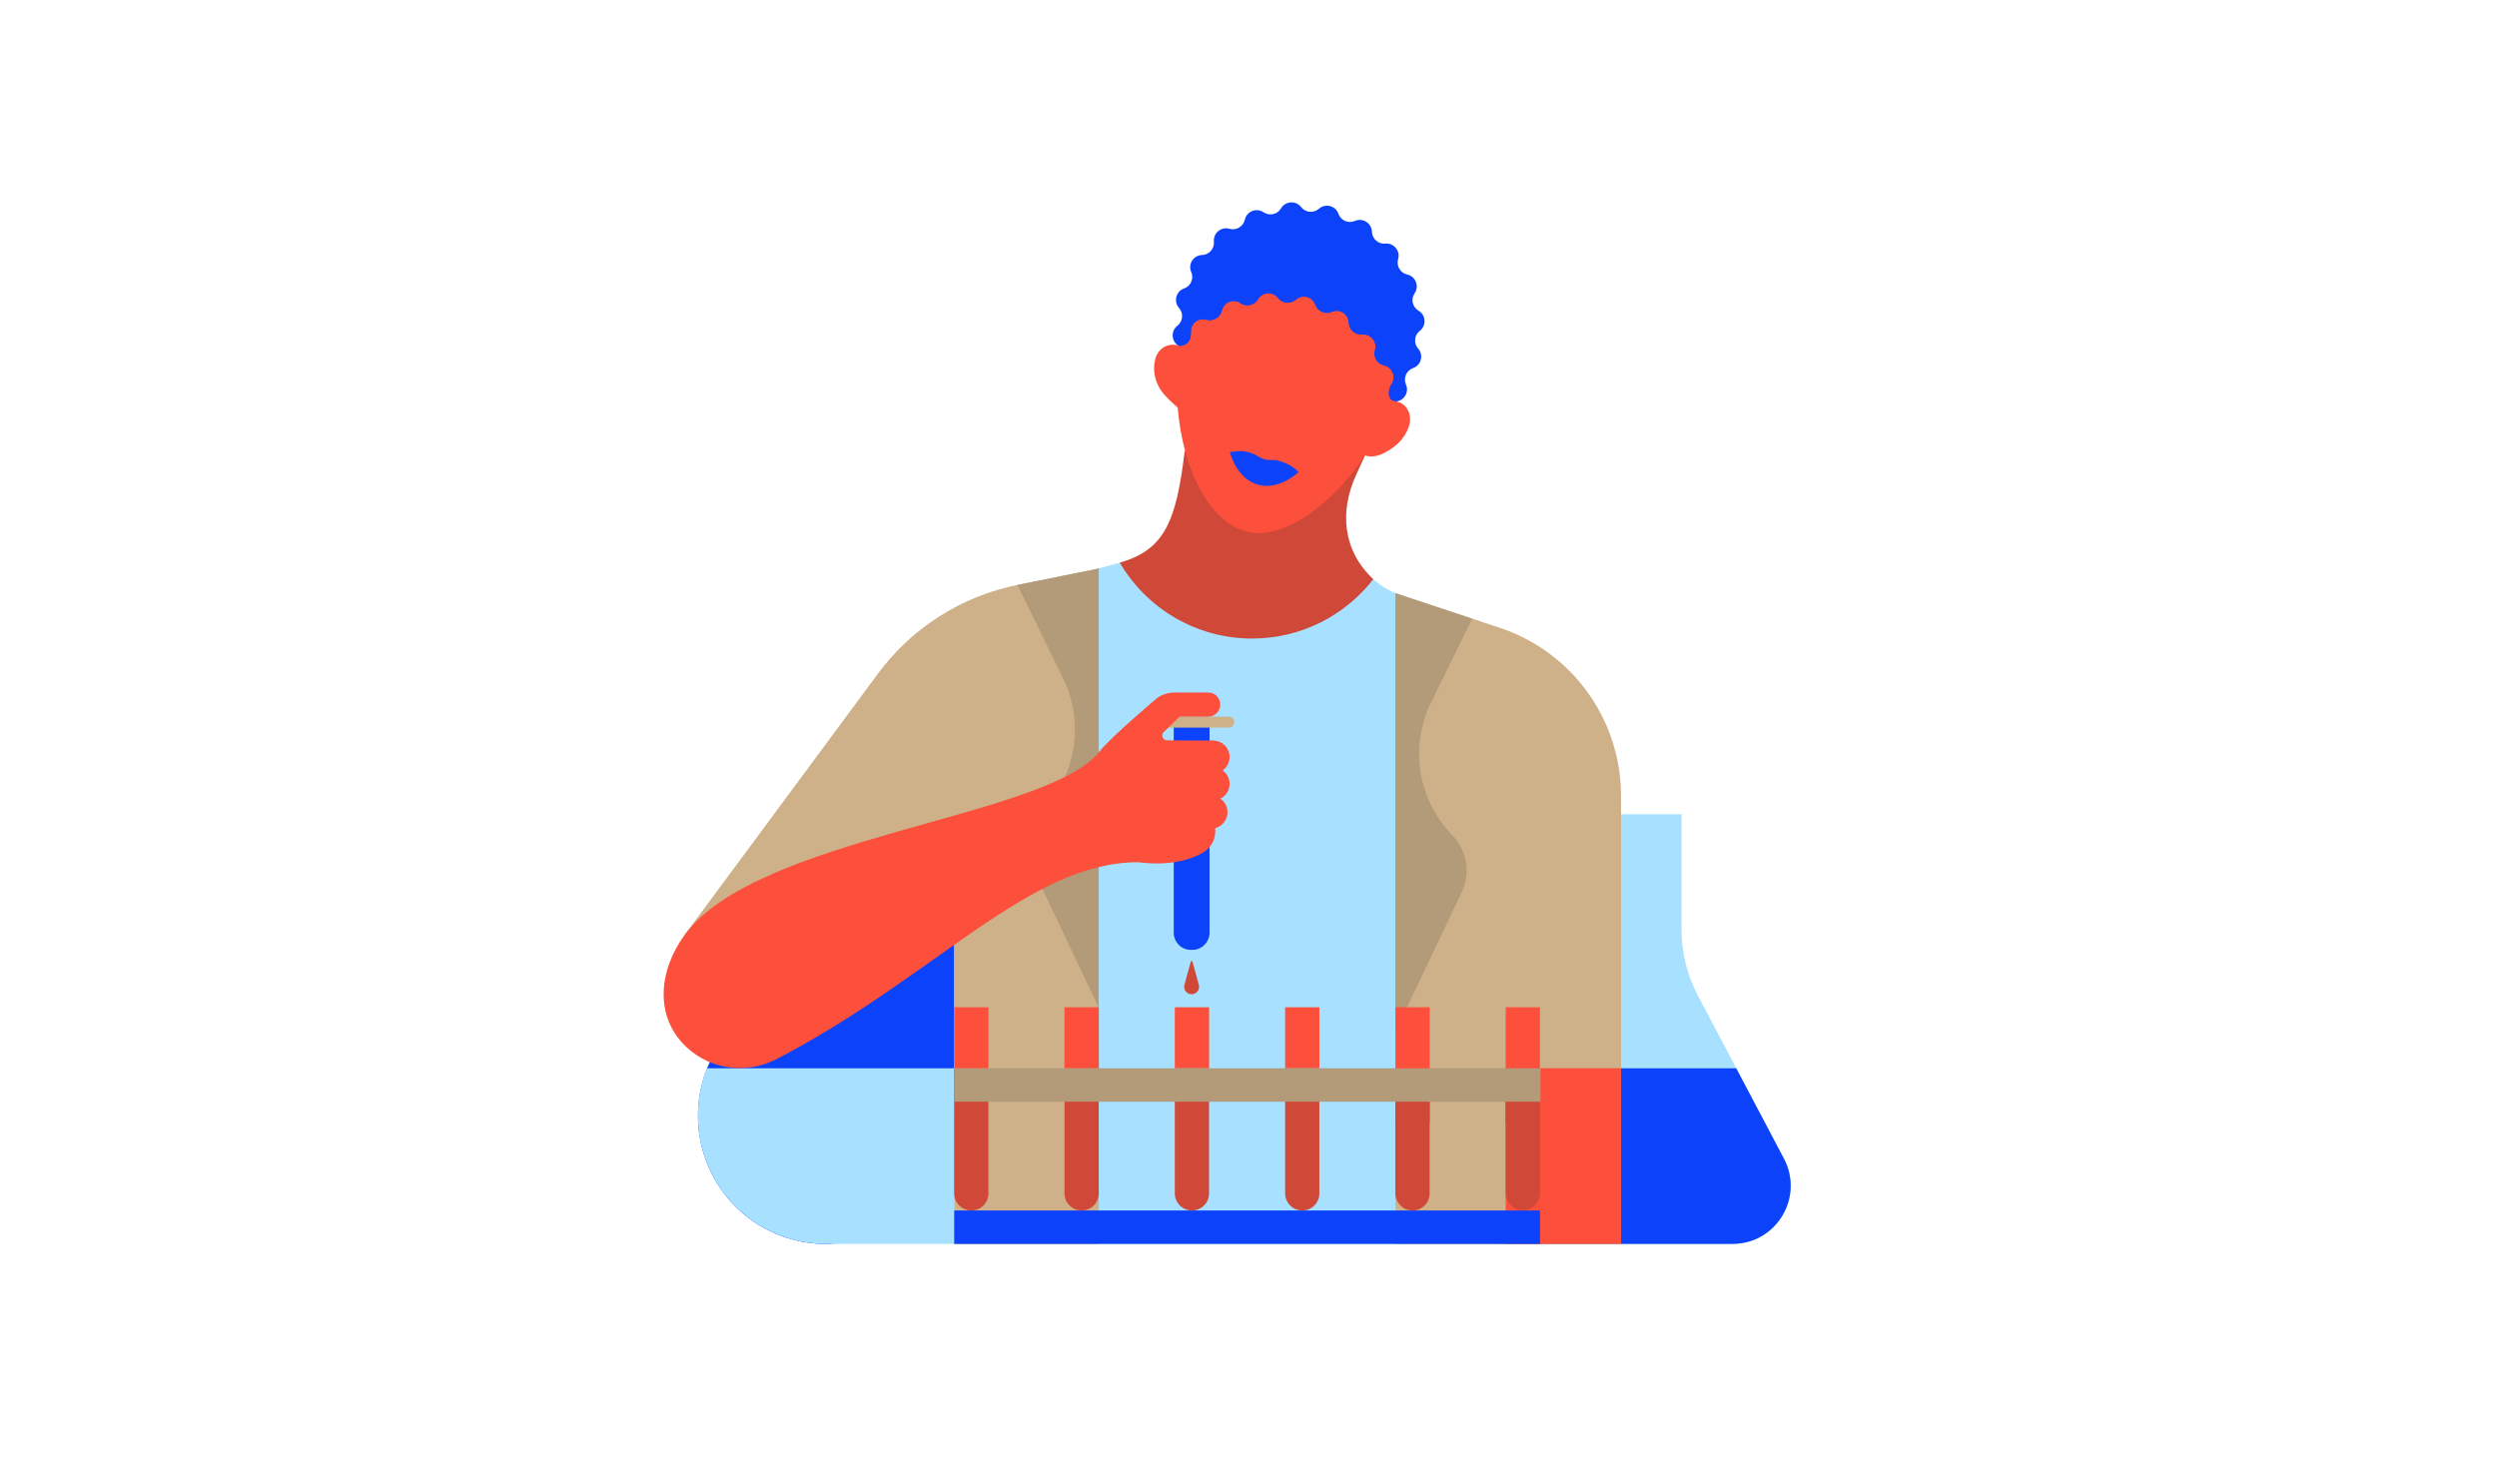 <?xml version="1.0" encoding="UTF-8"?> <!-- Generator: Adobe Illustrator 24.3.0, SVG Export Plug-In . SVG Version: 6.00 Build 0) --> <svg xmlns="http://www.w3.org/2000/svg" xmlns:xlink="http://www.w3.org/1999/xlink" version="1.1" id="Layer_1" x="0px" y="0px" viewBox="0 0 3084.9 1833.9" style="enable-background:new 0 0 3084.9 1833.9;" xml:space="preserve"> <style type="text/css"> .st0{fill:#A7E1FF;} .st1{fill:#0C42F9;} .st2{fill:#CEB189;} .st3{fill:#FC503C;} .st4{fill:#D04837;} .st5{fill:#B39A78;} </style> <path class="st0" d="M2204,1431.6l-106.3-201.3c-13.3-25.2-20.3-53.3-20.3-81.9v-142.3h-0.4h-104l-30.4,149.9 c0,28.5-73,81.7-73,81.7l-1,299.2h93.4h142.4h36C2194.5,1537,2229.2,1479.5,2204,1431.6z"></path> <path class="st1" d="M2104.4,1537h36c54.1,0,88.8-57.5,63.5-105.4l-58.9-111.6h-297.5v217H1962H2104.4z"></path> <path class="st0" d="M1932.8,860.2c-24.1-44.9-64.5-78.8-112.8-94.9l-88.5-29.5c-13-4.3-24.8-11.2-34.8-20.1 c-11.3-10-312.3-20.7-312.3-20.7l-128.3,34.7c-55.8,15.1-105.5,47.3-142,92.1l-273.8,347.4l338.6-68.4V1537h340.6h54.1h329.1 l1-299.2l83.9-87L1932.8,860.2z"></path> <path class="st2" d="M2002.7,1537V983.4c0-94.3-60.4-178-149.9-207.7L1724,733v804h178.6l0,0H2002.7z"></path> <rect x="1860.2" y="1319.9" class="st3" width="142.6" height="217.1"></rect> <path class="st4" d="M1383.4,695.2c32.9,56.1,93.8,93.8,163.5,93.8c60.9,0,115-28.7,149.7-73.3c-0.1-0.1-0.4-0.4-0.9-0.9 c-37.8-36.2-40-84.4-20.7-127l11.2-24.6l-134.7-67l-87.9,61.2c-10.5,88.6-25.7,121.7-79.3,137.6L1383.4,695.2z"></path> <path class="st1" d="M1178.9,1056.4H992.3V1223c-73.9,13.3-130,78-130,155.8c0,87.4,70.3,158,157.7,158.3 c87.7,0.3,158.9-129.4,158.9-217h0L1178.9,1056.4z"></path> <path class="st2" d="M1357.5,1537V702.5l-100.6,20.3c-69.4,14-131.1,53.4-173,110.6l-237.6,321.2l332.5-53.8V1537H1357.5z"></path> <polyline class="st0" points="1028.4,1537 1178.9,1537 1178.9,1364.6 "></polyline> <path class="st0" d="M873.5,1320L873.5,1320c-7.3,18.2-11.2,38-11.2,58.7c0,87.4,70.3,158,157.7,158.3 c87.7,0.3,158.9-70.7,158.9-158.3c0-20.7,0-58.7,0-58.7H873.5z"></path> <path class="st4" d="M1200,1495.7L1200,1495.7c-11.7,0-21.2-9.5-21.2-21.2V1320h42.3v154.5C1221.2,1486.3,1211.7,1495.7,1200,1495.7 z"></path> <path class="st4" d="M1881.4,1495.4L1881.4,1495.4c-11.7,0-21.2-9.5-21.2-21.2V1320h42.3v154.2 C1902.5,1485.9,1893.1,1495.4,1881.4,1495.4z"></path> <path class="st4" d="M1745.1,1495.7L1745.1,1495.7c-11.7,0-21.2-9.5-21.2-21.2V1320h42.3v154.5 C1766.3,1486.3,1756.8,1495.7,1745.1,1495.7z"></path> <path class="st4" d="M1608.9,1495.7L1608.9,1495.7c-11.7,0-21.2-9.5-21.2-21.2V1320h42.3v154.5 C1630,1486.3,1620.6,1495.7,1608.9,1495.7z"></path> <path class="st4" d="M1472.6,1495.7L1472.6,1495.7c-11.7,0-21.2-9.5-21.2-21.2V1320h42.3v154.5 C1493.8,1486.3,1484.3,1495.7,1472.6,1495.7z"></path> <path class="st4" d="M1336.3,1495.7L1336.3,1495.7c-11.7,0-21.2-9.5-21.2-21.2V1320h42.3v154.5 C1357.5,1486.3,1348,1495.7,1336.3,1495.7z"></path> <rect x="1178.9" y="1495.7" class="st1" width="723.7" height="41.3"></rect> <polyline class="st3" points="1178.9,1320 1178.9,1244.6 1221.2,1244.6 1221.2,1320 "></polyline> <polyline class="st3" points="1315.1,1320 1315.1,1244.6 1357.5,1244.6 1357.5,1320 "></polyline> <polyline class="st3" points="1451.4,1320 1451.4,1244.6 1493.8,1244.6 1493.8,1320 "></polyline> <polyline class="st3" points="1587.7,1320 1587.7,1244.6 1630,1244.6 1630,1320 "></polyline> <polyline class="st3" points="1860.2,1320 1860.2,1244.6 1902.5,1244.6 1902.5,1320 "></polyline> <polyline class="st4" points="1724,1387.2 1724,1320 1766.3,1320 1766.3,1387.2 "></polyline> <polyline class="st4" points="1860.2,1387.2 1860.2,1320 1902.5,1320 1902.5,1387.2 "></polyline> <g> <path class="st1" d="M1745.8,454.8L1745.8,454.8c-8.3,3-12.3,12.3-8.8,20.3l0,0c4.3,9.8-2.7,20.8-13.4,21.1l0,0 c-8.7,0.3-15.4,7.9-14.6,16.5l0,0c1,10.6-9,18.9-19.2,15.9l0,0c-8.4-2.4-17.1,2.7-19,11.2l0,0c-2.3,10.4-14.4,15.2-23.2,9.2l0,0 c-7.2-4.9-17.1-2.7-21.5,4.8l0,0c-5.4,9.2-18.4,10-24.9,1.6v0c-5.3-6.9-15.4-7.8-21.9-2.1l0,0c-8,7.1-20.6,3.9-24.2-6.2l0-0.1 c-3-8.2-12.2-12.2-20.2-8.7l0,0c-9.8,4.3-20.8-2.7-21.1-13.4l0,0c-0.3-8.7-7.9-15.4-16.5-14.6l0,0c-10.6,1-18.9-9-15.9-19.2l0,0 c2.4-8.4-2.7-17.1-11.2-19l0,0c-10.4-2.3-15.2-14.4-9.2-23.2l0,0c4.9-7.2,2.7-17.1-4.8-21.5l0,0c-9.2-5.4-10-18.4-1.6-24.9v0 c6.9-5.3,7.8-15.4,2.1-21.9l0,0c-7.1-8-3.9-20.6,6.2-24.2l0.1,0c8.2-3,12.2-12.2,8.7-20.2l0,0c-4.3-9.8,2.7-20.8,13.4-21.1l0,0 c8.7-0.3,15.4-7.9,14.6-16.5l0,0c-1-10.6,9-18.9,19.2-15.9l0,0c8.4,2.4,17.1-2.7,19-11.2l0,0c2.3-10.4,14.4-15.2,23.2-9.2l0,0 c7.2,4.9,17.1,2.7,21.5-4.8l0,0c5.4-9.2,18.4-10,24.9-1.6v0c5.3,6.9,15.4,7.8,21.9,2.1l0,0c8-7.1,20.6-3.9,24.2,6.2l0,0.1 c3,8.2,12.2,12.2,20.2,8.7l0,0c9.8-4.3,20.8,2.7,21.1,13.4l0,0c0.3,8.7,7.9,15.4,16.5,14.6l0,0c10.6-1,18.9,9,15.9,19.2l0,0 c-2.4,8.4,2.7,17.1,11.2,19l0,0c10.4,2.3,15.2,14.4,9.2,23.2l0,0c-4.9,7.2-2.7,17.1,4.8,21.5l0,0c9.2,5.4,10,18.4,1.6,24.9l0,0 c-6.9,5.3-7.8,15.4-2.1,21.9l0,0C1759.1,438.6,1755.9,451.2,1745.8,454.8z"></path> <path class="st3" d="M1725,496.1c-11.5-1.9-9.9-15.1-5.5-21.6l0,0c6-8.8,1.2-20.9-9.2-23.2l0,0c-8.5-1.9-13.7-10.6-11.2-19l0,0 c3-10.2-5.3-20.3-15.9-19.2l0,0c-8.7,0.8-16.3-5.8-16.5-14.6l0,0c-0.3-10.7-11.3-17.6-21.1-13.4h0c-8,3.5-17.3-0.5-20.2-8.7l0-0.1 c-3.6-10-16.2-13.3-24.2-6.2l0,0c-6.5,5.8-16.6,4.8-21.9-2.1c-6.5-8.4-19.5-7.6-24.9,1.6l0,0c-4.4,7.5-14.3,9.8-21.5,4.8l0,0 c-8.8-6-20.9-1.2-23.2,9.2l0,0c-1.9,8.5-10.6,13.7-19,11.2l0,0c-10.2-3-20.3,5.3-19.2,15.9l0,0c0,19.5-16.7,16-16.7,16 c-12-3.1-24.1,3.6-27.6,17.2c-3.4,13.3-0.4,27,6.9,38.1c6,9.1,20.9,21.6,20.9,21.6c6.4,78.9,40.3,141.8,85.2,153.2 c43.9,11.2,103.3-30.6,146.5-94c3,0.7,15.8,6.5,40.7-15.1c0,0,0,0,0,0c6.5-6.4,11.7-14.5,14-23.6 C1744.4,510.8,1737.2,498.2,1725,496.1z"></path> <g> <path class="st1" d="M1471,411.1L1471,411.1c-1-10.7,9-19,19.2-16l0,0c8.4,2.4,17.1-2.7,19-11.2l0,0c2.3-10.4,14.4-15.2,23.2-9.2 l0,0c7.2,4.9,17.1,2.7,21.5-4.8l0,0c5.4-9.2,18.4-10,24.9-1.6c5.3,6.9,15.4,7.8,21.9,2.1l0,0c8-7.1,20.6-3.9,24.2,6.2l0,0.1 c3,8.2,12.2,12.2,20.2,8.7h0c9.8-4.3,20.8,2.7,21.1,13.4l0,0c0.3,8.7,7.9,15.4,16.5,14.6l0,0c10.6-1,18.9,9,15.9,19.2l0,0 c-2.4,8.4,2.7,17.1,11.2,19l0,0c10.4,2.3,15.2,14.4,9.2,23.2l0,0c-4,5.9-5.7,17.3,2.6,20.8c4.7-12,8.7-24.2,11.9-36.6 c19.2-75.4-25.5-151.9-99.9-170.9c-74.4-19-150.4,26.7-169.6,102.1c-3.2,12.5-5.6,25-7.4,37.4C1461.7,427.4,1471,425.7,1471,411.1 z"></path> <path class="st1" d="M1725,496.1c-0.4-0.1-0.8-0.2-1.2-0.2C1724.2,496,1724.6,496.1,1725,496.1C1725,496.1,1725,496.1,1725,496.1 C1725,496.1,1725,496.1,1725,496.1z"></path> </g> <path class="st1" d="M1580.4,569.5c-8-2.3-11.4,0-18.5-2.1c-7.1-2.1-8.7-5-14.9-7.2c-11.7-4.1-16.1-2.9-27.5-1.6 c0,0,7.6,32.5,34.3,40.2l0,0l0,0l0,0c26.7,7.7,50.5-15.6,50.5-15.6C1596.6,575.1,1586.9,571.4,1580.4,569.5z"></path> </g> <path class="st5" d="M1357.5,702.5l-100.6,20.3l56.4,115.1c26.8,54.7,16.4,120.4-26.2,164l0,0c-18.2,18.7-22.9,46.7-11.7,70.3 l81.9,172.4V702.5z"></path> <path class="st5" d="M1794.2,1032L1794.2,1032c-42.5-43.7-53-109.3-26.2-164l50.8-103.5L1724,733v541.7l81.9-172.4 C1817.1,1078.7,1812.5,1050.7,1794.2,1032z"></path> <path class="st1" d="M1473.1,1173.7h-1.8c-11.7,0-21.2-9.5-21.2-21.2V892.3h44.2v260.2C1494.3,1164.2,1484.8,1173.7,1473.1,1173.7z"></path> <path class="st2" d="M1518.3,899.1h-91.5c-3.6,0-6.5-2.9-6.5-6.5V892c0-3.6,2.9-6.5,6.5-6.5h91.5c3.6,0,6.5,2.9,6.5,6.5v0.6 C1524.8,896.2,1521.9,899.1,1518.3,899.1z"></path> <path class="st4" d="M1471.2,1188.1l-7.9,28.7c-1.6,5.9,2.8,11.7,8.9,11.7h0c6.1,0,10.5-5.8,8.9-11.7l-7.9-28.7 C1472.9,1187.2,1471.5,1187.2,1471.2,1188.1z"></path> <path class="st3" d="M1437.8,904.5l19.6-19h35.3c8.2,0,14.9-6.7,14.9-14.9l0,0c0-8.2-6.7-14.9-14.9-14.9h-41.6 c-7.3,0-14.5,2.1-20.7,6.1c0,0-57.1,47.8-72.4,67.2c-64.5,81.5-421.8,103.9-511.7,225.5c-32.8,44.4-38.3,102.4,2.3,139.8l0,0 c30.1,27.8,74.3,33.2,110.7,14.4c194.6-100.9,312.1-243.3,446.5-243.3c40.7,5.1,66.3-3.7,80.6-12c9.3-5.4,15-15.5,15-26.2v-2.6 l-2.7-109.5l-56.8-0.3C1436.6,914.8,1433.9,908.2,1437.8,904.5z"></path> <circle class="st3" cx="1496.2" cy="1003.6" r="20.3"></circle> <circle class="st3" cx="1498.8" cy="968.6" r="20.3"></circle> <circle class="st3" cx="1498.8" cy="935.4" r="20.3"></circle> <rect x="1178.9" y="1320" class="st5" width="724.2" height="41.3"></rect> <polyline class="st3" points="1724,1320 1724,1244.6 1766.3,1244.6 1766.3,1320 "></polyline> </svg> 